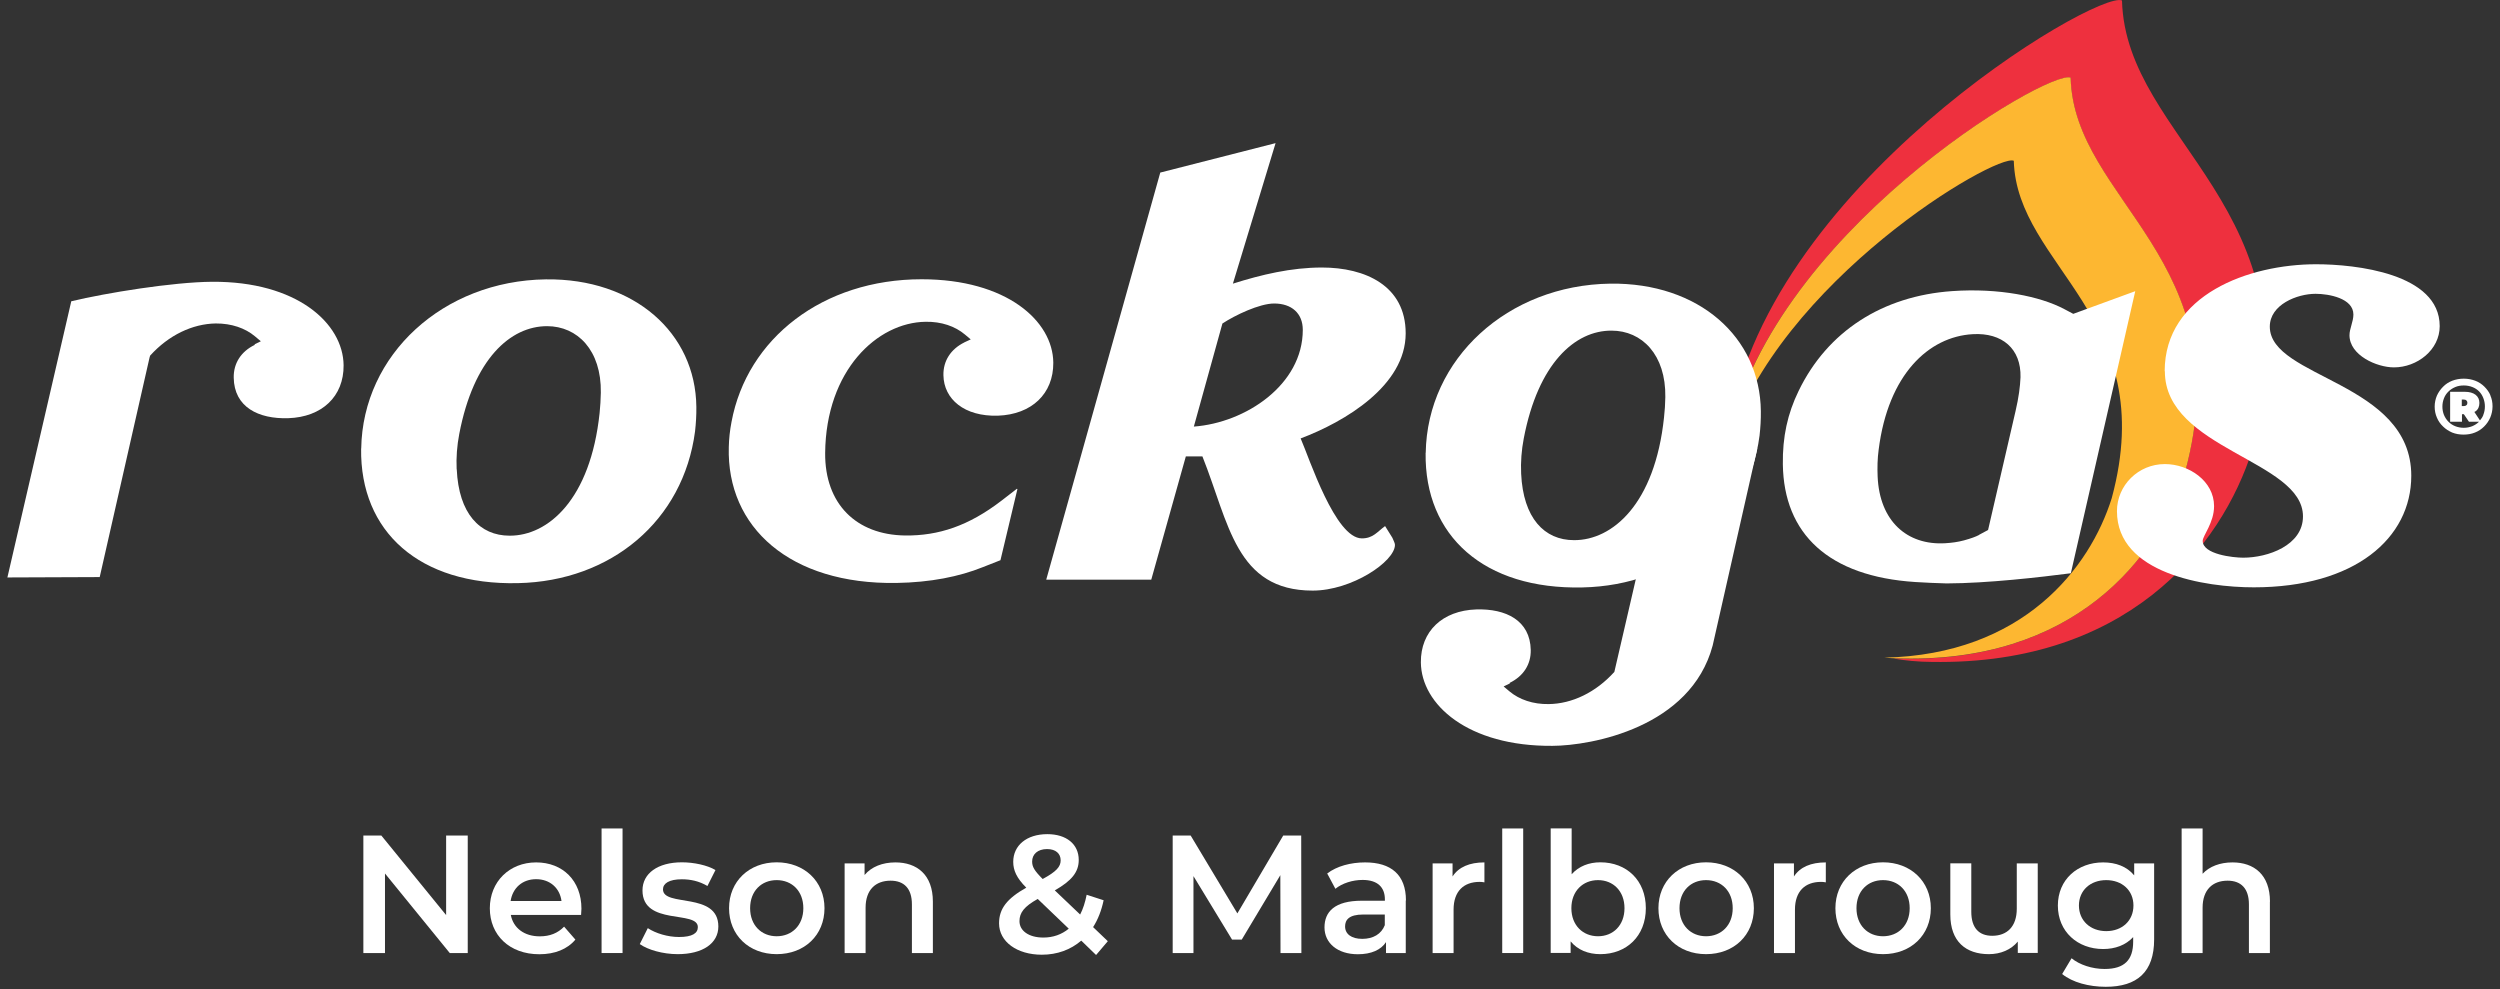 <?xml version="1.0" encoding="UTF-8"?>
<svg xmlns="http://www.w3.org/2000/svg" width="331" height="131" viewBox="0 0 331 131" fill="none">
  <rect x="0" y="0" width="331" height="131" fill="#333333" stroke="none"/>
  <path d="M298.213 59.505C306.9 27.456 281.457 18.777 280.951 0.062C277.632 -1.37 232.976 24.962 228.768 57.788C228.719 58.171 228.682 58.603 228.645 59.085C233.778 31.16 271.277 9.086 274.14 10.308C274.584 26.728 296.906 34.357 289.292 62.517C285.738 73.862 274.534 88.059 250.88 87.183C250.399 87.183 252.681 87.528 254.458 87.603C281.42 88.603 294.166 72.442 298.213 59.517" fill="#EE303E"></path>
  <path d="M289.306 62.492C296.919 34.332 274.585 26.715 274.153 10.284C271.303 9.049 233.73 31.16 228.658 59.122C235.519 37.098 264.306 20.271 266.626 21.283C267.009 35.357 286.11 41.863 279.595 65.949C276.695 75.22 267.848 86.677 249.475 87.072C249.956 87.109 250.425 87.146 250.906 87.158C274.585 88.047 285.764 73.838 289.318 62.48" fill="#FDB731"></path>
  <path d="M0.985 76.43L9.437 39.888C14.052 38.777 22.912 37.345 28.057 37.308C39.286 37.221 45.431 42.801 45.493 48.357C45.53 52.492 42.63 55.221 38.163 55.369C34.227 55.492 31.006 53.912 30.945 50.011C30.908 48.085 31.932 46.53 33.721 45.665V45.579L34.535 45.184L33.758 44.53C32.462 43.443 30.649 42.814 28.563 42.826C25.491 42.875 22.344 44.357 19.877 47.085L19.802 47.332L13.201 76.405L0.973 76.455V76.418L0.985 76.43Z" fill="white"></path>
  <path d="M60.461 62.134C60.387 60.579 60.51 58.998 60.806 57.455C62.706 47.505 67.593 43.184 72.43 43.184C76.452 43.184 79.636 46.369 79.55 51.986C79.537 52.887 79.476 53.789 79.389 54.678C78.18 66.146 72.553 70.949 67.469 70.924C63.533 70.924 60.732 68.01 60.473 62.122M47.813 59.381C47.653 70.406 55.55 77.504 68.58 77.208C80.919 76.948 90.47 68.949 92.025 57.109C92.148 56.035 92.21 54.949 92.197 53.875C92.099 44.085 83.979 36.839 72.269 36.987C58.672 37.172 48.023 46.949 47.825 59.393L47.813 59.381Z" fill="white"></path>
  <path d="M127.686 45.332C125.884 46.221 124.872 47.776 124.909 49.678C124.959 52.85 127.686 55.171 132.128 55.036C136.582 54.875 139.482 52.147 139.457 48.023C139.408 42.48 133.251 36.974 122.022 36.974C108.967 36.974 98.91 44.789 96.85 55.875C96.64 56.962 96.517 58.073 96.492 59.196C96.196 69.813 104.599 77.405 118.69 77.183C123.182 77.109 126.982 76.356 130.141 75.085L132.461 74.171L134.707 64.751L134.633 64.714L132.572 66.307C128.253 69.615 124.28 70.949 119.838 70.899C113.347 70.813 109.201 66.702 109.251 59.986C109.349 49.023 116.148 42.69 122.553 42.604C124.638 42.567 126.452 43.196 127.747 44.283L128.525 44.937L127.698 45.32H127.686V45.332Z" fill="white"></path>
  <path d="M153.623 22.839L138.52 76.751H152.426L157.004 60.431H159.2C162.717 69.233 163.605 78.195 173.798 78.195C178.98 78.195 184.693 74.344 184.693 72.134C184.693 71.875 184.434 71.455 184.348 71.196L183.385 69.653C182.336 70.418 181.793 71.282 180.313 71.282C176.784 71.282 173.366 60.69 172.206 58.048C178.092 55.826 186.112 51.048 186.112 44.135C186.112 37.814 180.745 35.419 175.019 35.419C170.972 35.419 167.023 36.357 163.235 37.555L168.887 18.95L153.61 22.851L153.623 22.839ZM161.841 42.838C163.519 41.727 166.764 40.184 168.701 40.184C170.997 40.184 172.49 41.468 172.49 43.678C172.49 50.937 164.926 55.974 158.065 56.48L161.853 42.814L161.841 42.838Z" fill="white"></path>
  <path d="M286.628 49.159C286.628 59.48 304.914 60.937 304.914 68.369C304.914 72.22 300.25 73.838 297.005 73.838C295.697 73.838 291.637 73.406 291.637 71.615C291.637 70.924 293.143 69.221 293.143 67.011C293.143 63.69 289.811 61.443 286.628 61.443C283.099 61.443 280.285 64.27 280.285 67.677C280.285 75.961 291.983 77.763 298.399 77.763C311.775 77.763 319.253 71.27 319.253 62.986C319.253 50.517 300.522 50.097 300.522 43.246C300.522 40.332 304.137 38.9 306.58 38.9C308.345 38.9 311.59 39.493 311.59 41.641C311.59 42.579 311.072 43.517 311.072 44.382C311.072 47.036 314.675 48.641 316.958 48.641C320.03 48.641 323.016 46.332 323.016 43.184C323.016 36.184 311.837 34.987 306.654 34.987C297.77 34.987 286.603 39.011 286.603 49.159" fill="white"></path>
  <path d="M262.024 70.813L263.221 70.171L266.861 54.418C267.28 52.616 267.465 51.184 267.515 49.949C267.613 46.184 265.096 44.011 261.172 44.246C255.397 44.579 249.993 49.529 248.734 59.542C248.574 60.714 248.549 61.912 248.599 63.109C248.858 68.998 252.498 72.22 257.544 71.924C258.396 71.875 259.235 71.763 260.049 71.541C260.987 71.282 261.592 71.06 262.036 70.825M282.704 38.567L274.178 75.899C270.155 76.418 263.122 77.232 257.73 77.245C256.348 77.208 254.966 77.146 253.584 77.06C242.12 76.319 236.173 70.702 236.049 61.467C236 57.85 236.666 54.776 238.135 51.764C241.948 43.875 249.24 39.184 258.47 38.542C264.64 38.11 270.106 39.233 273.289 40.912L274.499 41.554L282.704 38.554V38.567Z" fill="white"></path>
  <path d="M201.4 62.727C201.326 61.171 201.45 59.591 201.746 58.048C203.646 48.097 208.532 43.752 213.369 43.776C217.392 43.776 220.575 46.962 220.489 52.579C220.477 53.48 220.415 54.381 220.316 55.27C219.107 66.739 213.48 71.541 208.397 71.516C204.46 71.516 201.672 68.591 201.4 62.714M188.752 59.949C188.592 70.973 196.514 78.072 209.519 77.776C221.859 77.516 231.409 69.517 232.964 57.677C233.087 56.603 233.149 55.517 233.137 54.443C233.038 44.641 224.931 37.406 213.209 37.554C199.611 37.74 188.962 47.517 188.765 59.961L188.752 59.949Z" fill="white"></path>
  <path d="M232.668 59.344L226.758 85.467C223.858 96.331 210.692 98.726 205.546 98.75C194.318 98.837 188.173 93.257 188.123 87.701C188.086 83.578 190.986 80.837 195.453 80.689C199.389 80.566 202.597 82.146 202.671 86.059C202.708 87.985 201.684 89.528 199.895 90.405V90.491L199.081 90.886L199.858 91.541C201.154 92.627 202.98 93.257 205.053 93.22C208.125 93.183 211.272 91.689 213.74 88.96L217.121 74.356" fill="white"></path>
  <path d="M325.94 53.764V52.9H326.212C326.348 52.9 326.471 52.937 326.557 53.023C326.644 53.11 326.681 53.209 326.681 53.332C326.681 53.455 326.644 53.579 326.557 53.641C326.471 53.727 326.372 53.764 326.212 53.764H325.94ZM328.791 54.949C328.692 55.209 328.532 55.455 328.346 55.665L327.606 54.542C327.606 54.542 327.705 54.492 327.767 54.455C328.112 54.209 328.272 53.826 328.272 53.344C328.272 52.9 328.1 52.529 327.767 52.27C327.433 52.011 326.952 51.875 326.348 51.875H324.398V55.838H325.965V54.838H326.212L326.89 55.838H328.223C327.964 56.097 327.668 56.282 327.322 56.431C326.977 56.566 326.594 56.641 326.199 56.641C325.805 56.641 325.422 56.566 325.077 56.431C324.731 56.295 324.435 56.097 324.176 55.838C323.917 55.579 323.732 55.282 323.584 54.949C323.448 54.603 323.374 54.233 323.374 53.838C323.374 53.443 323.448 53.073 323.584 52.727C323.719 52.381 323.917 52.085 324.176 51.838C324.435 51.579 324.731 51.394 325.077 51.246C325.422 51.097 325.805 51.036 326.212 51.036C326.619 51.036 327.002 51.11 327.347 51.246C327.693 51.381 327.989 51.579 328.223 51.813C328.47 52.06 328.655 52.357 328.791 52.702C328.926 53.048 329 53.418 329 53.813C329 54.209 328.926 54.591 328.791 54.925M329.741 52.357C329.556 51.912 329.272 51.529 328.926 51.184C328.581 50.85 328.186 50.579 327.717 50.406C327.248 50.233 326.755 50.135 326.199 50.135C325.644 50.135 325.151 50.233 324.682 50.406C324.213 50.591 323.806 50.851 323.46 51.209C323.115 51.554 322.843 51.949 322.646 52.381C322.461 52.826 322.35 53.32 322.35 53.838C322.35 54.357 322.448 54.838 322.646 55.295C322.831 55.739 323.115 56.147 323.46 56.468C323.806 56.813 324.225 57.073 324.669 57.27C325.138 57.455 325.632 57.542 326.175 57.542C326.718 57.542 327.224 57.455 327.68 57.27C328.149 57.085 328.544 56.826 328.902 56.468C329.247 56.122 329.519 55.727 329.716 55.27C329.901 54.826 330.012 54.332 330.012 53.801C330.012 53.27 329.914 52.776 329.716 52.344" fill="white"></path>
  <path d="M61.929 110.627V126.182H59.548L50.972 115.651V126.182H48.109V110.627H50.491L59.067 121.157V110.627H61.929Z" fill="white"></path>
  <path d="M76.934 121.133H67.63C67.963 122.873 69.407 123.972 71.467 123.972C72.8 123.972 73.849 123.552 74.688 122.688L76.181 124.404C75.12 125.676 73.454 126.342 71.406 126.342C67.432 126.342 64.853 123.787 64.853 120.256C64.853 116.725 67.457 114.182 70.986 114.182C74.515 114.182 76.983 116.602 76.983 120.318C76.983 120.54 76.958 120.873 76.934 121.145V121.133ZM67.605 119.293H74.342C74.12 117.577 72.812 116.404 70.986 116.404C69.16 116.404 67.877 117.565 67.605 119.293Z" fill="white"></path>
  <path d="M79.648 109.688H82.425V126.182H79.648V109.688Z" fill="white"></path>
  <path d="M84.707 124.997L85.768 122.886C86.817 123.577 88.409 124.059 89.902 124.059C91.654 124.059 92.394 123.565 92.394 122.75C92.394 120.478 85.065 122.614 85.065 117.886C85.065 115.639 87.088 114.17 90.284 114.17C91.864 114.17 93.665 114.553 94.727 115.195L93.665 117.306C92.53 116.639 91.395 116.417 90.272 116.417C88.582 116.417 87.779 116.972 87.779 117.75C87.779 120.145 95.109 118.022 95.109 122.664C95.109 124.886 93.061 126.33 89.729 126.33C87.755 126.33 85.768 125.75 84.707 124.997Z" fill="white"></path>
  <path d="M96.527 120.244C96.527 116.688 99.193 114.17 102.833 114.17C106.473 114.17 109.163 116.676 109.163 120.244C109.163 123.812 106.522 126.33 102.833 126.33C99.143 126.33 96.527 123.799 96.527 120.244ZM106.362 120.244C106.362 117.972 104.856 116.528 102.833 116.528C100.809 116.528 99.316 117.972 99.316 120.244C99.316 122.515 100.821 123.96 102.833 123.96C104.844 123.96 106.362 122.515 106.362 120.244Z" fill="white"></path>
  <path d="M123.513 119.38V126.182H120.737V119.738C120.737 117.626 119.688 116.602 117.911 116.602C115.937 116.602 114.604 117.799 114.604 120.182V126.182H111.828V114.318H114.469V115.849C115.382 114.762 116.826 114.182 118.553 114.182C121.391 114.182 123.513 115.799 123.513 119.38Z" fill="white"></path>
  <path d="M145.108 126.429L143.159 124.54C141.764 125.737 139.987 126.404 137.939 126.404C134.657 126.404 132.275 124.688 132.275 122.244C132.275 120.305 133.337 118.96 135.878 117.528C134.608 116.256 134.151 115.244 134.151 114.108C134.151 111.935 135.928 110.441 138.667 110.441C141.172 110.441 142.825 111.75 142.825 113.861C142.825 115.466 141.888 116.614 139.654 117.886L143.011 121.083C143.393 120.355 143.677 119.466 143.874 118.466L146.12 119.194C145.836 120.552 145.367 121.75 144.726 122.75L146.675 124.614L145.145 126.416L145.108 126.429ZM141.505 122.96L137.396 119.021C135.595 120.021 134.978 120.849 134.978 121.96C134.978 123.244 136.224 124.132 138.137 124.132C139.42 124.132 140.555 123.737 141.518 122.947L141.505 122.96ZM136.656 114.071C136.656 114.762 136.94 115.268 138.05 116.38C139.852 115.404 140.432 114.762 140.432 113.91C140.432 113.022 139.79 112.417 138.63 112.417C137.384 112.417 136.656 113.108 136.656 114.059V114.071Z" fill="white"></path>
  <path d="M169.54 126.182L169.516 115.873L164.407 124.404H163.124L158.015 115.997V126.182H155.264V110.627H157.645L163.827 120.935L169.898 110.627H172.28L172.304 126.182H169.577H169.54Z" fill="white"></path>
  <path d="M186.123 119.219V126.182H183.507V124.737C182.841 125.762 181.558 126.342 179.781 126.342C177.066 126.342 175.363 124.849 175.363 122.787C175.363 120.725 176.696 119.256 180.299 119.256H183.359V119.083C183.359 117.466 182.384 116.503 180.41 116.503C179.077 116.503 177.695 116.947 176.807 117.676L175.721 115.651C176.992 114.676 178.831 114.182 180.743 114.182C184.161 114.182 186.148 115.799 186.148 119.231L186.123 119.219ZM183.347 122.466V121.083H180.484C178.596 121.083 178.09 121.799 178.09 122.663C178.09 123.663 178.929 124.305 180.361 124.305C181.792 124.305 182.89 123.688 183.359 122.466H183.347Z" fill="white"></path>
  <path d="M196.538 114.182V116.824C196.292 116.775 196.094 116.762 195.897 116.762C193.787 116.762 192.454 118.009 192.454 120.429V126.182H189.678V114.318H192.318V116.046C193.12 114.799 194.564 114.182 196.538 114.182Z" fill="white"></path>
  <path d="M198.895 109.688H201.671V126.182H198.895V109.688Z" fill="white"></path>
  <path d="M217.909 120.244C217.909 123.935 215.355 126.33 211.887 126.33C210.271 126.33 208.889 125.774 207.951 124.639V126.169H205.311V109.676H208.087V115.75C209.037 114.688 210.37 114.17 211.887 114.17C215.355 114.17 217.909 116.552 217.909 120.244ZM215.083 120.244C215.083 117.972 213.578 116.528 211.579 116.528C209.58 116.528 208.05 117.972 208.05 120.244C208.05 122.515 209.58 123.96 211.579 123.96C213.578 123.96 215.083 122.515 215.083 120.244Z" fill="white"></path>
  <path d="M219.576 120.244C219.576 116.688 222.241 114.17 225.882 114.17C229.522 114.17 232.212 116.676 232.212 120.244C232.212 123.812 229.571 126.33 225.882 126.33C222.192 126.33 219.576 123.799 219.576 120.244ZM229.411 120.244C229.411 117.972 227.905 116.528 225.882 116.528C223.858 116.528 222.365 117.972 222.365 120.244C222.365 122.515 223.87 123.96 225.882 123.96C227.893 123.96 229.411 122.515 229.411 120.244Z" fill="white"></path>
  <path d="M241.738 114.182V116.824C241.491 116.775 241.293 116.762 241.096 116.762C238.986 116.762 237.653 118.009 237.653 120.429V126.182H234.877V114.318H237.518V116.046C238.32 114.799 239.763 114.182 241.738 114.182Z" fill="white"></path>
  <path d="M243.008 120.244C243.008 116.688 245.673 114.17 249.313 114.17C252.953 114.17 255.643 116.676 255.643 120.244C255.643 123.812 253.003 126.33 249.313 126.33C245.624 126.33 243.008 123.799 243.008 120.244ZM252.842 120.244C252.842 117.972 251.337 116.528 249.313 116.528C247.29 116.528 245.797 117.972 245.797 120.244C245.797 122.515 247.302 123.96 249.313 123.96C251.324 123.96 252.842 122.515 252.842 120.244Z" fill="white"></path>
  <path d="M269.797 114.306V126.17H267.156V124.663C266.268 125.75 264.874 126.33 263.331 126.33C260.283 126.33 258.223 124.663 258.223 121.083V114.306H260.999V120.713C260.999 122.873 262.023 123.898 263.775 123.898C265.713 123.898 267.021 122.701 267.021 120.318V114.318H269.797V114.306Z" fill="white"></path>
  <path d="M285.207 114.306V124.379C285.207 128.688 282.962 130.651 278.803 130.651C276.582 130.651 274.386 130.071 273.029 128.96L274.275 126.873C275.324 127.737 277.002 128.293 278.655 128.293C281.271 128.293 282.431 127.095 282.431 124.688V124.071C281.456 125.132 280.05 125.651 278.458 125.651C275.065 125.651 272.461 123.342 272.461 119.898C272.461 116.454 275.065 114.182 278.458 114.182C280.124 114.182 281.592 114.713 282.567 115.898V114.318H285.207V114.306ZM282.468 119.886C282.468 117.886 280.963 116.528 278.865 116.528C276.767 116.528 275.25 117.886 275.25 119.886C275.25 121.886 276.755 123.281 278.865 123.281C280.975 123.281 282.468 121.898 282.468 119.886Z" fill="white"></path>
  <path d="M300.533 119.38V126.182H297.757V119.738C297.757 117.627 296.708 116.602 294.931 116.602C292.957 116.602 291.624 117.799 291.624 120.182V126.182H288.848V109.688H291.624V115.688C292.537 114.713 293.931 114.182 295.585 114.182C298.423 114.182 300.545 115.799 300.545 119.38H300.533Z" fill="white"></path>
</svg>
